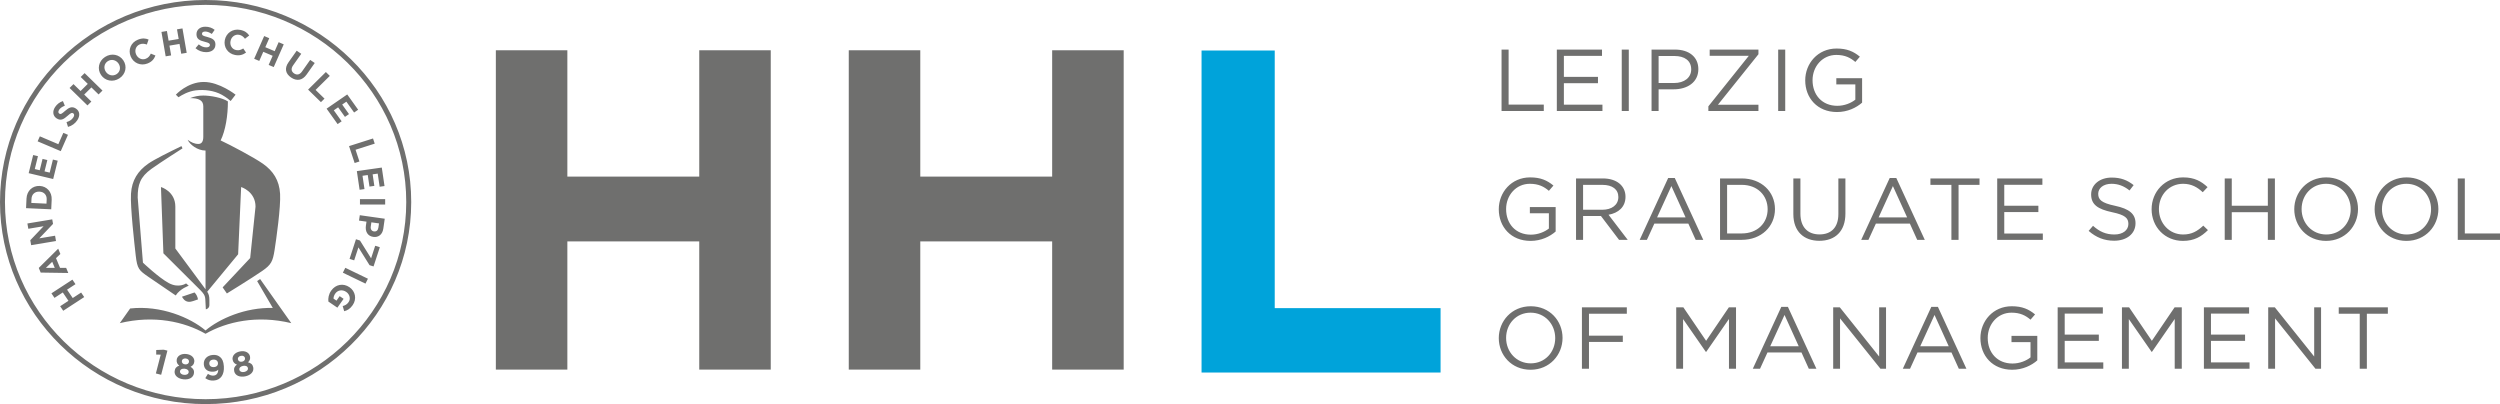 <?xml version="1.0" encoding="UTF-8"?>
<svg width="464px" height="75px" viewBox="0 0 464 75" version="1.1" xmlns="http://www.w3.org/2000/svg" xmlns:xlink="http://www.w3.org/1999/xlink">
    <!-- Generator: Sketch 51.2 (57519) - http://www.bohemiancoding.com/sketch -->
    <title>HHL_L_Grau_CMYK</title>
    <desc>Created with Sketch.</desc>
    <defs></defs>
    <g id="Symbols" stroke="none" stroke-width="1" fill="none" fill-rule="evenodd">
        <g id="ui/desktop/header" transform="translate(-48, -43)">
            <g id="HHL_L_Grau_CMYK" transform="translate(48, 43)">
                <polyline id="Fill-1" fill="#00A3DA" points="267.37 69.141 267.37 57.189 236.59 57.189 236.59 9.375 223.008 9.375 223.008 69.141 267.37 69.141"></polyline>
                <path d="M443.186,57.036 L434.069,57.036 L434.069,58.226 L437.967,58.226 L437.967,68.432 L439.29,68.432 L439.29,58.226 L443.186,58.226 L443.186,57.036 Z M422.204,57.036 L420.979,57.036 L420.979,68.432 L422.254,68.432 L422.254,59.089 L429.744,68.432 L430.79,68.432 L430.79,57.036 L429.513,57.036 L429.513,66.169 L422.204,57.036 Z M417.433,57.036 L409.045,57.036 L409.045,68.432 L417.516,68.432 L417.516,67.26 L410.355,67.26 L410.355,63.271 L416.685,63.271 L416.685,62.1 L410.355,62.1 L410.355,58.209 L417.433,58.209 L417.433,57.036 Z M395.158,57.036 L393.833,57.036 L393.833,68.432 L395.109,68.432 L395.109,59.219 L399.338,65.306 L399.401,65.306 L403.626,59.201 L403.626,68.432 L404.938,68.432 L404.938,57.036 L403.609,57.036 L399.384,63.256 L395.158,57.036 Z M356.398,64.263 L359.048,58.453 L361.682,64.263 L356.398,64.263 Z M358.45,56.955 L353.165,68.432 L354.506,68.432 L355.882,65.421 L362.196,65.421 L363.555,68.432 L364.963,68.432 L359.677,56.955 L358.45,56.955 Z M341.466,57.036 L340.239,57.036 L340.239,68.432 L341.512,68.432 L341.512,59.089 L349.006,68.432 L350.048,68.432 L350.048,57.036 L348.771,57.036 L348.771,66.169 L341.466,57.036 Z M301.939,57.036 L293.605,57.036 L293.605,68.432 L294.914,68.432 L294.914,63.468 L301.195,63.468 L301.195,62.296 L294.914,62.296 L294.914,58.226 L301.939,58.226 L301.939,57.036 Z M279.533,62.718 C279.533,60.115 281.423,58.031 284.075,58.031 C286.726,58.031 288.648,60.147 288.648,62.75 C288.648,65.355 286.761,67.438 284.109,67.438 C281.457,67.438 279.533,65.322 279.533,62.718 Z M278.173,62.75 C278.173,65.91 280.544,68.626 284.075,68.626 C287.603,68.626 290.009,65.874 290.009,62.718 C290.009,59.561 287.64,56.84 284.109,56.84 C280.579,56.84 278.173,59.592 278.173,62.75 Z M44.158,66.705 C44.096,66.421 44.287,66.126 44.699,66.042 C45.111,65.955 45.406,66.157 45.468,66.438 C45.537,66.761 45.332,67.045 44.932,67.127 C44.532,67.21 44.227,67.023 44.158,66.705 Z M44.429,68.633 C44.355,68.279 44.642,68.007 45.101,67.91 C45.557,67.815 45.936,67.953 46.01,68.305 C46.079,68.626 45.836,68.931 45.34,69.036 C44.844,69.137 44.499,68.955 44.429,68.633 Z M43.181,66.798 C43.286,67.286 43.576,67.528 43.976,67.667 C43.538,67.986 43.353,68.359 43.471,68.911 C43.641,69.703 44.504,70.06 45.518,69.85 C46.529,69.64 47.177,68.995 46.996,68.156 C46.879,67.614 46.545,67.384 46.029,67.242 C46.338,66.956 46.503,66.621 46.398,66.131 C46.25,65.438 45.49,65.025 44.523,65.228 C43.555,65.426 43.031,66.104 43.181,66.798 Z M39.702,68.135 C39.196,68.168 38.872,67.905 38.843,67.492 C38.815,67.079 39.084,66.775 39.59,66.741 C40.102,66.709 40.429,66.984 40.455,67.397 C40.483,67.797 40.209,68.103 39.702,68.135 Z M39.59,68.983 C39.999,68.96 40.304,68.814 40.517,68.611 C40.492,69.23 40.212,69.675 39.64,69.711 C39.246,69.738 38.951,69.631 38.593,69.384 L38.103,70.185 C38.517,70.481 38.992,70.674 39.673,70.63 C41,70.545 41.648,69.484 41.548,67.991 C41.487,67.079 41.236,66.597 40.881,66.291 C40.504,65.967 40.126,65.839 39.499,65.878 C38.446,65.945 37.764,66.673 37.826,67.606 C37.886,68.542 38.577,69.049 39.59,68.983 Z M33.408,68.916 C33.448,68.555 33.806,68.382 34.271,68.43 C34.738,68.477 35.054,68.719 35.017,69.08 C34.983,69.405 34.657,69.625 34.152,69.572 C33.646,69.521 33.374,69.244 33.408,68.916 Z M35.079,67.138 C35.047,67.465 34.762,67.675 34.356,67.631 C33.951,67.592 33.717,67.325 33.751,66.996 C33.782,66.71 34.054,66.489 34.471,66.529 C34.89,66.573 35.11,66.852 35.079,67.138 Z M32.41,68.895 C32.324,69.696 33.034,70.297 34.063,70.402 C35.095,70.506 35.912,70.088 36.001,69.234 C36.06,68.685 35.812,68.36 35.364,68.073 C35.746,67.893 36.008,67.623 36.062,67.127 C36.136,66.423 35.543,65.801 34.559,65.7 C33.577,65.6 32.867,66.089 32.791,66.793 C32.74,67.289 32.941,67.609 33.277,67.859 C32.762,68.032 32.467,68.332 32.41,68.895 Z M29.831,65.822 L28.928,69.313 L29.912,69.559 L31.073,65.075 L30.393,64.904 L28.992,64.96 L28.992,65.815 L29.831,65.822 Z M24.155,57.254 L22.232,59.976 C28.609,58.443 34.196,59.698 38.148,61.949 C42.099,59.698 47.687,58.443 54.064,59.976 L52.139,57.254 L48.281,51.79 L47.725,52.169 L50.632,57.153 C45.504,57.031 40.712,59.165 38.148,61.332 C35.334,58.955 29.836,56.615 24.155,57.254 Z M35.035,53.032 L34.537,52.6 C34.537,52.6 33.201,53.55 31.328,52.541 C29.445,51.529 26.53,48.748 26.53,48.748 L25.556,36.652 C25.556,34.261 25.997,32.861 28.111,31.338 C29.771,30.141 33.87,27.538 33.87,27.538 L33.682,27.118 C31.528,28.166 28.659,29.567 27.491,30.392 C25.606,31.72 24.462,33.436 24.31,35.967 C24.164,38.402 24.957,45.353 25.191,47.425 C25.472,49.901 25.799,50.177 27.526,51.37 L32.614,54.839 C33.42,53.573 35.035,53.032 35.035,53.032 Z M36.106,54.281 L33.775,55.068 L33.925,55.325 C34.192,55.721 34.718,56.241 35.695,55.919 C35.779,55.892 35.855,55.87 35.924,55.851 L36.744,55.57 C36.689,55.171 36.484,54.645 36.106,54.281 Z M32.64,17.573 L33.12,18.045 C33.12,18.045 33.151,18.026 33.208,17.999 C33.675,17.688 34.936,16.933 36.336,16.771 C37.941,16.581 39.764,16.805 41.186,17.6 C41.994,18.054 42.557,18.517 42.814,18.749 L43.722,17.573 C43.722,17.573 40.747,15.212 37.831,15.212 C34.785,15.212 32.64,17.573 32.64,17.573 Z M48.805,30.392 C47.148,29.224 42.73,26.89 40.95,26.064 C41.856,24.251 42.306,21.408 42.297,18.824 C41.269,18.136 39.07,17.732 37.731,17.732 C36.861,17.732 36.031,17.903 35.274,18.211 C36.909,18.202 37.731,18.636 37.731,19.734 L37.731,25.389 C37.731,26.348 37.366,26.716 36.815,26.716 C36.101,26.716 35.469,26.416 34.83,25.942 C35.219,26.826 36.646,27.943 38.148,27.943 L38.148,53.692 L38.047,53.555 L32.543,46.121 L32.543,38.358 C32.543,35.488 29.874,34.713 29.874,34.713 L30.327,47.013 L37.197,53.858 C37.76,54.45 38.06,54.792 38.107,55.554 L38.203,57.41 C38.203,57.41 38.241,57.405 38.296,57.386 L38.407,57.341 C38.596,57.253 38.849,57.058 38.863,56.659 C38.863,56.65 38.863,56.645 38.863,56.64 L38.863,55.694 C38.863,54.973 38.746,54.596 38.46,54.142 L44.198,47.194 L44.756,34.713 C44.756,34.713 47.425,35.53 47.425,38.358 L46.433,47.892 L41.322,53.336 L42.109,54.467 C42.109,54.467 46.653,51.678 48.647,50.302 C50.359,49.122 50.63,48.516 50.968,46.369 C51.269,44.454 52.131,38.402 51.984,35.967 C51.833,33.436 50.688,31.72 48.805,30.392 Z M13.441,51.901 L9.544,54.443 L10.114,55.284 L11.655,54.277 L12.706,55.831 L11.164,56.836 L11.734,57.679 L15.63,55.137 L15.059,54.296 L13.497,55.315 L12.446,53.761 L14.01,52.742 L13.441,51.901 Z M10.163,49.718 L8.524,49.711 L9.694,48.587 L10.163,49.718 Z M10.8,46.157 L7.194,49.728 L7.554,50.59 L12.671,50.667 L12.277,49.711 L11.143,49.711 L10.395,47.914 L11.207,47.137 L10.8,46.157 Z M9.696,40.711 L5.085,41.479 L5.255,42.461 L8.093,41.988 L5.622,44.583 L5.781,45.504 L10.392,44.734 L10.223,43.749 L7.29,44.238 L9.842,41.555 L9.696,40.711 Z M5.81,37.664 L5.848,36.886 C5.886,36.058 6.494,35.528 7.321,35.566 L7.333,35.567 C8.164,35.604 8.703,36.187 8.665,37.014 L8.627,37.796 L5.81,37.664 Z M4.919,36.842 L4.835,38.632 L9.508,38.847 L9.592,37.057 C9.659,35.615 8.686,34.572 7.373,34.511 L7.359,34.511 C6.044,34.45 4.988,35.4 4.919,36.842 Z M7.044,28.985 L6.155,28.774 L5.322,32.14 L9.87,33.225 L10.71,29.825 L9.82,29.613 L9.222,32.037 L8.265,31.808 L8.786,29.703 L7.897,29.491 L7.376,31.595 L6.455,31.377 L7.044,28.985 Z M10.828,26.763 L7.394,25.304 L6.983,26.232 L11.277,28.054 L12.613,25.023 L11.753,24.659 L10.828,26.763 Z M10.99,21.08 C10.8,20.958 10.764,20.689 10.979,20.365 C11.195,20.042 11.565,19.802 12.032,19.616 L11.677,18.761 C11.098,18.944 10.6,19.306 10.226,19.864 C9.702,20.651 9.797,21.511 10.507,21.97 L10.517,21.977 C11.295,22.478 11.846,22.119 12.564,21.476 C13.161,20.941 13.36,20.88 13.579,21.02 L13.59,21.029 C13.821,21.176 13.821,21.476 13.588,21.821 C13.293,22.259 12.869,22.503 12.347,22.662 L12.623,23.554 C13.35,23.361 13.948,22.909 14.336,22.327 C14.891,21.499 14.844,20.635 14.069,20.135 L14.057,20.129 C13.374,19.688 12.795,19.944 12.068,20.591 C11.451,21.142 11.258,21.252 11.002,21.088 L10.99,21.08 Z M19.021,16.81 L15.704,13.572 L14.978,14.288 L16.291,15.569 L14.954,16.893 L13.64,15.611 L12.914,16.327 L16.231,19.565 L16.956,18.849 L15.625,17.549 L16.965,16.227 L18.295,17.527 L19.021,16.81 Z M21.641,13.758 C20.95,14.208 20.091,13.981 19.648,13.325 L19.641,13.313 C19.198,12.66 19.312,11.81 20.003,11.358 C20.694,10.91 21.554,11.136 21.996,11.793 L22.003,11.803 C22.446,12.46 22.332,13.308 21.641,13.758 Z M22.892,11.208 L22.885,11.197 C22.15,10.109 20.692,9.789 19.488,10.576 C18.287,11.358 18.016,12.822 18.752,13.91 L18.759,13.922 C19.493,15.009 20.952,15.327 22.155,14.542 C23.358,13.758 23.628,12.296 22.892,11.208 Z M28.849,10.307 L27.993,9.95 C27.779,10.39 27.555,10.705 27.06,10.905 C26.318,11.201 25.553,10.8 25.248,10.07 L25.244,10.057 C24.943,9.329 25.22,8.522 25.949,8.23 C26.382,8.056 26.8,8.102 27.257,8.266 L27.577,7.335 C27.014,7.108 26.414,7.036 25.598,7.364 C24.267,7.897 23.752,9.259 24.254,10.468 L24.259,10.481 C24.765,11.703 26.113,12.289 27.388,11.78 C28.223,11.444 28.597,10.955 28.849,10.307 Z M33.636,9.974 L34.65,9.804 L33.866,5.274 L32.85,5.445 L33.162,7.235 L31.29,7.548 L30.979,5.756 L29.965,5.925 L30.749,10.456 L31.764,10.285 L31.451,8.467 L33.32,8.154 L33.636,9.974 Z M39.983,8.258 L39.983,8.246 C39.983,7.443 39.447,7.11 38.498,6.868 C37.69,6.663 37.49,6.565 37.49,6.264 L37.49,6.252 C37.488,6.027 37.695,5.851 38.09,5.851 C38.482,5.851 38.893,6.02 39.308,6.301 L39.842,5.539 C39.366,5.165 38.784,4.957 38.103,4.957 C37.147,4.957 36.466,5.509 36.466,6.343 L36.466,6.355 C36.468,7.269 37.076,7.523 38.019,7.76 C38.801,7.956 38.96,8.088 38.96,8.342 L38.96,8.356 C38.96,8.625 38.706,8.791 38.286,8.791 C37.752,8.792 37.311,8.574 36.89,8.234 L36.284,8.948 C36.842,9.442 37.557,9.684 38.267,9.683 C39.275,9.683 39.985,9.168 39.983,8.258 Z M45.468,7.191 L46.255,6.585 C45.907,6.091 45.445,5.712 44.579,5.546 C43.167,5.279 41.977,6.144 41.727,7.428 L41.723,7.44 C41.47,8.737 42.273,9.95 43.624,10.206 C44.511,10.373 45.097,10.162 45.666,9.757 L45.149,8.995 C44.723,9.251 44.361,9.397 43.836,9.295 C43.049,9.146 42.63,8.4 42.783,7.626 L42.785,7.614 C42.937,6.839 43.617,6.313 44.392,6.46 C44.851,6.548 45.176,6.807 45.468,7.191 Z M50.806,12.448 L52.661,8.232 L51.717,7.829 L50.983,9.498 L49.241,8.76 L49.973,7.091 L49.031,6.69 L47.173,10.908 L48.119,11.309 L48.864,9.615 L50.606,10.355 L49.861,12.049 L50.806,12.448 Z M56.914,13.824 L58.416,11.692 L57.57,11.118 L56.044,13.282 C55.622,13.878 55.093,13.975 54.574,13.623 C54.059,13.271 53.969,12.739 54.405,12.125 L55.913,9.986 L55.065,9.412 L53.542,11.571 C52.76,12.682 52.99,13.679 54.023,14.383 C55.056,15.085 56.106,14.966 56.914,13.824 Z M58.573,16.691 L61.211,14.085 L60.482,13.37 L57.183,16.632 L59.567,18.959 L60.229,18.306 L58.573,16.691 Z M65.722,20.883 L66.473,20.367 L64.447,17.529 L60.617,20.167 L62.66,23.033 L63.411,22.515 L61.954,20.474 L62.757,19.92 L64.023,21.694 L64.774,21.176 L63.508,19.402 L64.285,18.869 L65.722,20.883 Z M65.991,27.794 L69.549,26.661 L69.232,25.7 L64.783,27.117 L65.82,30.258 L66.709,29.974 L65.991,27.794 Z M70.462,34.658 L71.367,34.528 L70.86,31.099 L66.23,31.759 L66.742,35.222 L67.648,35.093 L67.283,32.624 L68.255,32.485 L68.574,34.628 L69.478,34.501 L69.163,32.357 L70.102,32.221 L70.462,34.658 Z M66.809,37.967 L71.487,37.964 L71.487,36.955 L66.809,36.957 L66.809,37.967 Z M69.397,42.95 C69.001,42.896 68.739,42.559 68.813,42.056 L68.927,41.264 L70.343,41.465 L70.231,42.237 C70.159,42.738 69.868,43.014 69.411,42.95 L69.397,42.95 Z M69.282,43.967 C70.228,44.101 70.979,43.537 71.139,42.452 L71.408,40.594 L66.778,39.941 L66.632,40.942 L68.021,41.139 L67.91,41.899 C67.762,42.919 68.198,43.815 69.27,43.965 L69.282,43.967 Z M66.522,45.913 L68.587,49.217 L69.33,49.452 L70.497,45.883 L69.637,45.612 L68.875,47.946 L66.811,44.639 L66.067,44.405 L64.878,48.047 L65.736,48.318 L66.522,45.913 Z M63.635,50.613 L67.833,52.639 L68.288,51.732 L64.089,49.704 L63.635,50.613 Z M63.88,57.762 C64.499,57.603 64.976,57.32 65.453,56.64 C66.261,55.496 65.956,54.051 64.862,53.308 L64.852,53.299 C63.715,52.524 62.305,52.761 61.473,53.937 C60.987,54.628 60.885,55.35 60.946,55.967 L62.615,57.104 L63.773,55.462 L63.041,54.965 L62.452,55.801 L61.902,55.428 C61.897,55.114 62.011,54.792 62.224,54.487 C62.696,53.819 63.546,53.697 64.251,54.174 L64.261,54.181 C64.916,54.626 65.121,55.477 64.693,56.082 C64.385,56.518 64.059,56.682 63.606,56.803 L63.88,57.762 Z M75.399,37.498 C75.399,57.678 58.694,74.091 38.16,74.091 C17.627,74.091 0.922,57.678 0.922,37.498 C0.922,17.321 17.627,0.904 38.16,0.904 C58.694,0.904 75.399,17.321 75.399,37.498 Z M76.322,37.498 C76.322,16.82 59.202,0 38.16,0 C17.118,0 0,16.82 0,37.498 C0,58.175 17.118,75 38.16,75 C59.202,75 76.322,58.175 76.322,37.498 Z M129.78,68.592 L143.052,68.592 L143.052,9.331 L129.78,9.331 L129.78,32.781 L105.302,32.781 L105.302,9.331 L92.029,9.331 L92.029,68.592 L105.302,68.592 L105.302,44.803 L129.78,44.803 L129.78,68.592 Z M195.281,68.592 L208.557,68.592 L208.557,9.331 L195.281,9.331 L195.281,32.781 L170.805,32.781 L170.805,9.331 L157.531,9.331 L157.531,68.592 L170.805,68.592 L170.805,44.803 L195.281,44.803 L195.281,68.592 Z M278.688,20.597 L286.527,20.597 L286.527,19.409 L279.998,19.409 L279.998,9.202 L278.688,9.202 L278.688,20.597 Z M284.073,44.71 C286.029,44.71 287.653,43.911 288.73,42.968 L288.73,38.427 L283.942,38.427 L283.942,39.583 L287.474,39.583 L287.474,42.415 C286.676,43.05 285.45,43.554 284.125,43.554 C281.309,43.554 279.533,41.537 279.533,38.802 C279.533,36.244 281.373,34.112 283.942,34.112 C285.582,34.112 286.577,34.65 287.474,35.417 L288.319,34.438 C287.155,33.479 285.946,32.924 283.992,32.924 C280.513,32.924 278.173,35.692 278.173,38.834 C278.173,42.104 280.429,44.71 284.073,44.71 Z M288.947,20.597 L297.414,20.597 L297.414,19.426 L290.257,19.426 L290.257,15.439 L296.584,15.439 L296.584,14.266 L290.257,14.266 L290.257,10.375 L297.333,10.375 L297.333,9.202 L288.947,9.202 L288.947,20.597 Z M300.366,36.571 C300.366,38.053 299.124,38.93 297.383,38.93 L293.82,38.93 L293.82,34.31 L297.401,34.31 C299.272,34.31 300.366,35.156 300.366,36.571 Z M301.693,36.522 C301.693,34.47 300.051,33.118 297.497,33.118 L292.512,33.118 L292.512,44.514 L293.82,44.514 L293.82,40.086 L297.134,40.086 L300.495,44.514 L302.105,44.514 L298.543,39.858 C300.366,39.533 301.693,38.427 301.693,36.522 Z M300.995,20.597 L302.303,20.597 L302.303,9.202 L300.995,9.202 L300.995,20.597 Z M313.888,12.881 C313.888,14.394 312.627,15.407 310.706,15.407 L307.837,15.407 L307.837,10.393 L310.773,10.393 C312.646,10.393 313.888,11.238 313.888,12.881 Z M315.214,12.832 C315.214,10.571 313.489,9.202 310.871,9.202 L306.528,9.202 L306.528,20.597 L307.837,20.597 L307.837,16.576 L310.656,16.576 C313.127,16.576 315.214,15.308 315.214,12.832 Z M312.843,40.347 L307.556,40.347 L310.208,34.536 L312.843,40.347 Z M314.716,44.514 L316.127,44.514 L310.84,33.039 L309.612,33.039 L304.326,44.514 L305.668,44.514 L307.045,41.503 L313.358,41.503 L314.716,44.514 Z M320.881,57.036 L316.656,63.256 L312.429,57.036 L311.106,57.036 L311.106,68.432 L312.381,68.432 L312.381,59.219 L316.604,65.306 L316.673,65.306 L320.896,59.201 L320.896,68.432 L322.206,68.432 L322.206,57.036 L320.881,57.036 Z M317.073,20.597 L326.367,20.597 L326.367,19.441 L318.846,19.441 L326.367,10.067 L326.367,9.202 L317.317,9.202 L317.317,10.36 L324.577,10.36 L317.073,19.734 L317.073,20.597 Z M328.074,38.834 C328.074,41.372 326.203,43.327 323.269,43.327 L320.55,43.327 L320.55,34.31 L323.269,34.31 C326.203,34.31 328.074,36.293 328.074,38.834 Z M329.434,38.802 C329.434,35.577 326.915,33.118 323.269,33.118 L319.239,33.118 L319.239,44.514 L323.269,44.514 C326.915,44.514 329.434,42.026 329.434,38.802 Z M330.03,20.597 L331.338,20.597 L331.338,9.202 L330.03,9.202 L330.03,20.597 Z M333.84,64.263 L328.555,64.263 L331.209,58.453 L333.84,64.263 Z M337.122,68.432 L331.836,56.955 L330.609,56.955 L325.323,68.432 L326.665,68.432 L328.042,65.421 L334.357,65.421 L335.713,68.432 L337.122,68.432 Z M334.157,39.663 L334.157,33.118 L332.845,33.118 L332.845,39.744 C332.845,42.968 334.805,44.693 337.672,44.693 C340.568,44.693 342.508,42.968 342.508,39.648 L342.508,33.118 L341.2,33.118 L341.2,39.744 C341.2,42.237 339.841,43.507 337.703,43.507 C335.482,43.507 334.157,42.12 334.157,39.663 Z M340.949,20.794 C342.908,20.794 344.529,19.995 345.606,19.05 L345.606,14.51 L340.82,14.51 L340.82,15.665 L344.35,15.665 L344.35,18.497 C343.554,19.135 342.327,19.638 341.001,19.638 C338.183,19.638 336.409,17.619 336.409,14.884 C336.409,12.328 338.249,10.195 340.82,10.195 C342.458,10.195 343.452,10.734 344.35,11.499 L345.193,10.52 C344.033,9.561 342.824,9.007 340.866,9.007 C337.387,9.007 335.049,11.774 335.049,14.916 C335.049,18.189 337.306,20.794 340.949,20.794 Z M353.961,40.347 L348.673,40.347 L351.323,34.536 L353.961,40.347 Z M355.833,44.514 L357.24,44.514 L351.956,33.039 L350.729,33.039 L345.441,44.514 L346.785,44.514 L348.162,41.503 L354.473,41.503 L355.833,44.514 Z M363.509,34.31 L367.399,34.31 L367.399,33.118 L358.286,33.118 L358.286,34.31 L362.18,34.31 L362.18,44.514 L363.509,44.514 L363.509,34.31 Z M373.383,56.84 C369.905,56.84 367.565,59.609 367.565,62.75 C367.565,66.021 369.82,68.626 373.464,68.626 C375.42,68.626 377.045,67.831 378.122,66.885 L378.122,62.342 L373.332,62.342 L373.332,63.498 L376.864,63.498 L376.864,66.331 C376.07,66.966 374.839,67.47 373.514,67.47 C370.699,67.47 368.922,65.453 368.922,62.718 C368.922,60.162 370.764,58.031 373.332,58.031 C374.974,58.031 375.966,58.568 376.864,59.331 L377.708,58.356 C376.547,57.395 375.337,56.84 373.383,56.84 Z M370.682,44.514 L379.149,44.514 L379.149,43.344 L371.991,43.344 L371.991,39.355 L378.322,39.355 L378.322,38.182 L371.991,38.182 L371.991,34.293 L379.068,34.293 L379.068,33.118 L370.682,33.118 L370.682,44.514 Z M390.288,57.036 L381.902,57.036 L381.902,68.432 L390.371,68.432 L390.371,67.26 L383.208,67.26 L383.208,63.271 L389.542,63.271 L389.542,62.1 L383.208,62.1 L383.208,58.209 L390.288,58.209 L390.288,57.036 Z M389.427,35.968 C389.427,34.926 390.385,34.112 391.892,34.112 C393.088,34.112 394.165,34.487 395.242,35.351 L396.004,34.357 C394.828,33.43 393.617,32.957 391.925,32.957 C389.725,32.957 388.115,34.259 388.115,36.083 C388.115,37.971 389.342,38.818 392.011,39.387 C394.448,39.893 395.028,40.492 395.028,41.567 C395.028,42.725 393.996,43.522 392.442,43.522 C390.833,43.522 389.671,42.985 388.464,41.909 L387.65,42.853 C389.044,44.075 390.552,44.679 392.39,44.679 C394.694,44.679 396.352,43.407 396.352,41.438 C396.352,39.678 395.158,38.752 392.573,38.199 C390.021,37.661 389.427,37.06 389.427,35.968 Z M400.695,38.802 C400.695,36.148 402.615,34.112 405.184,34.112 C406.759,34.112 407.851,34.763 408.83,35.677 L409.724,34.731 C408.565,33.656 407.308,32.924 405.201,32.924 C401.79,32.924 399.338,35.577 399.338,38.834 C399.338,42.12 401.803,44.71 405.153,44.71 C407.255,44.71 408.582,43.911 409.793,42.708 L408.93,41.878 C407.82,42.919 406.776,43.522 405.184,43.522 C402.632,43.522 400.695,41.454 400.695,38.802 Z M420.912,44.514 L422.221,44.514 L422.221,33.118 L420.912,33.118 L420.912,38.182 L414.216,38.182 L414.216,33.118 L412.908,33.118 L412.908,44.514 L414.216,44.514 L414.216,39.387 L420.912,39.387 L420.912,44.514 Z M436.29,38.834 C436.29,41.438 434.402,43.522 431.75,43.522 C429.1,43.522 427.177,41.406 427.177,38.802 C427.177,36.197 429.067,34.112 431.719,34.112 C434.371,34.112 436.29,36.229 436.29,38.834 Z M437.648,38.802 C437.648,35.643 435.28,32.924 431.75,32.924 C428.219,32.924 425.816,35.677 425.816,38.834 C425.816,41.992 428.188,44.71 431.719,44.71 C435.248,44.71 437.648,41.96 437.648,38.802 Z M451.206,38.834 C451.206,41.438 449.32,43.522 446.663,43.522 C444.013,43.522 442.092,41.406 442.092,38.802 C442.092,36.197 443.982,34.112 446.633,34.112 C449.283,34.112 451.206,36.229 451.206,38.834 Z M452.564,38.802 C452.564,35.643 450.193,32.924 446.663,32.924 C443.137,32.924 440.73,35.677 440.73,38.834 C440.73,41.992 443.103,44.71 446.633,44.71 C450.164,44.71 452.564,41.96 452.564,38.802 Z M464,44.514 L464,43.327 L457.47,43.327 L457.47,33.118 L456.16,33.118 L456.16,44.514 L464,44.514 Z" id="Fill-2" fill="#6f6f6e"></path>
            </g>
        </g>
    </g>
</svg>